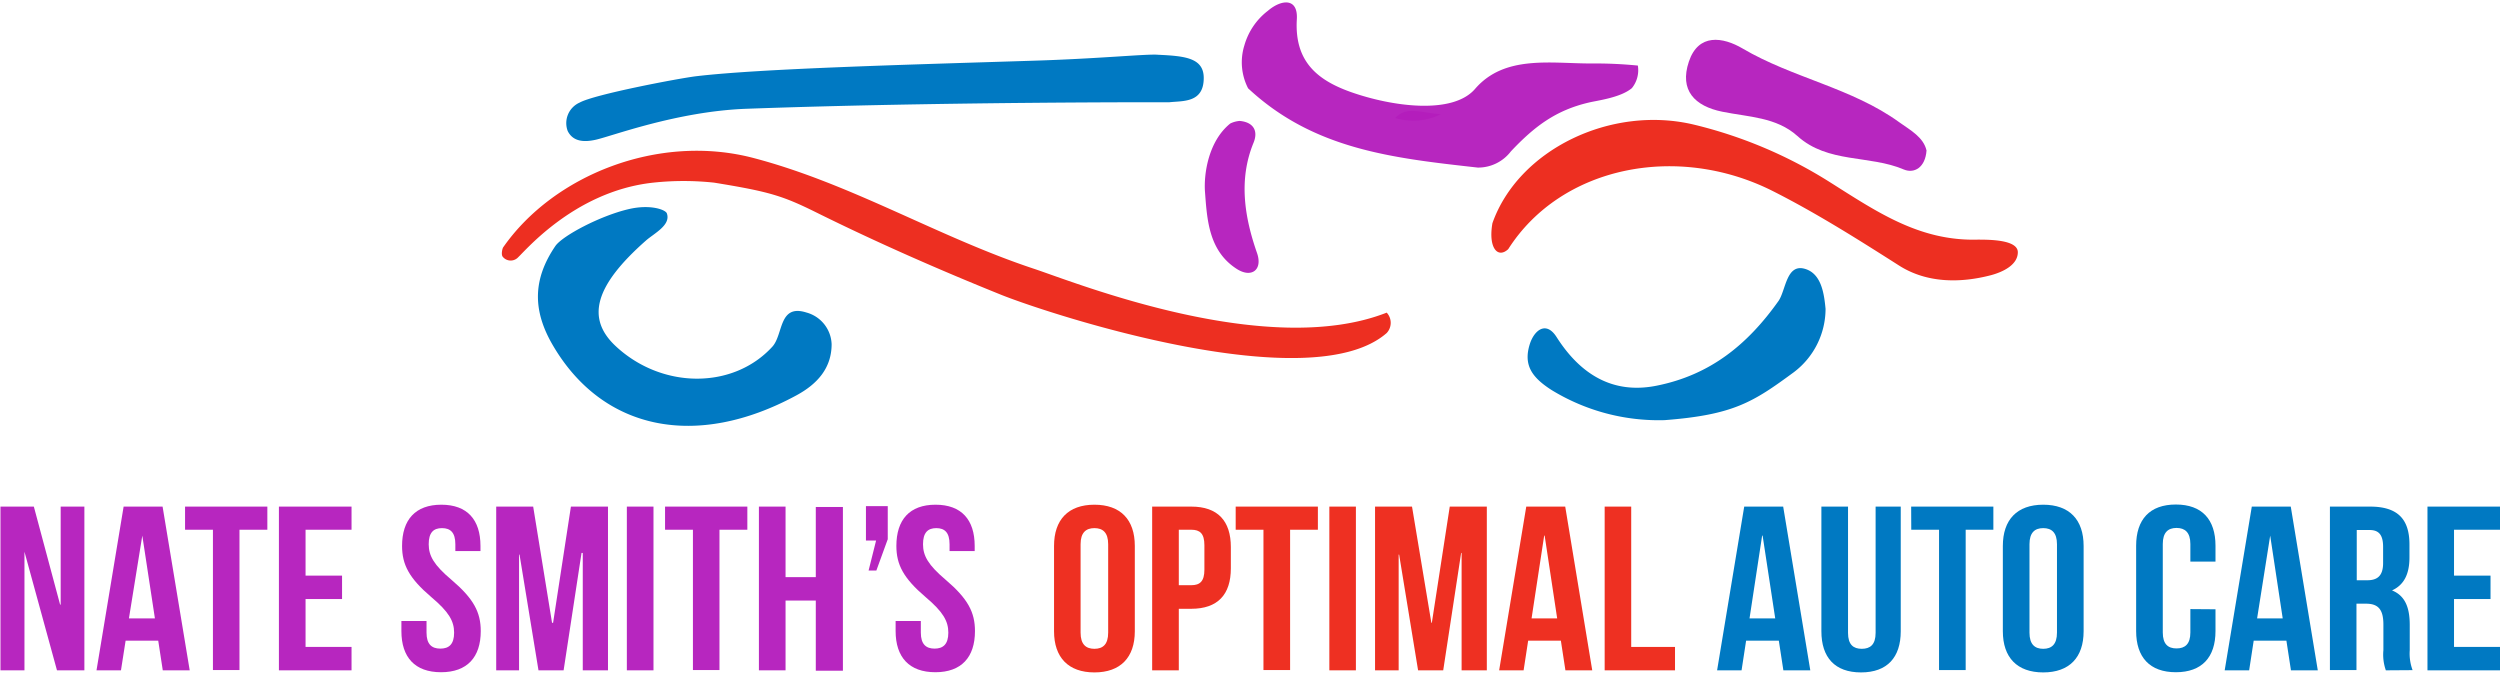 <svg width="326" height="88" id="Layer_1" data-name="Layer 1" xmlns="http://www.w3.org/2000/svg" viewBox="0 0 263.7 70.67"><defs><style>.cls-1{fill:#0079c2;}.cls-2{fill:#b726bf;}.cls-3{fill:#ed2f21;}.cls-4{fill:#b41dbc;}.cls-5{fill:#ee3022;}</style></defs><title>Logo</title><path class="cls-1" d="M898,526.63c.45,1.25-1.37,2.12-2.22,2.88-5.36,4.73-6.34,8.17-3.18,11.12,4.87,4.55,12.39,4.59,16.53.06,1.17-1.29.65-4.54,3.6-3.6a3.6,3.6,0,0,1,2.65,3.33c0,2.5-1.47,4.2-3.74,5.42-10.56,5.71-20.4,3.68-25.65-5.27-2.12-3.61-2.2-6.91.26-10.51.77-1.08,4.69-3.16,7.69-3.87C896.25,525.64,897.86,526.24,898,526.63Z" transform="translate(-827.66 -504.38)"/><path class="cls-1" d="M890.47,518.87c-1.1.24-2.34.26-2.93-.93a2.37,2.37,0,0,1,1.27-3c1.57-.87,10.59-2.58,12.32-2.78,6.87-.81,22.54-1.22,35.43-1.63,7-.21,12.15-.74,13.25-.63,2.82.13,4.82.32,4.82,2.45,0,2.64-2.18,2.4-3.63,2.56-.46,0-23.94-.06-44.69.69C899,515.89,892.17,518.5,890.47,518.87Z" transform="translate(-827.66 -504.38)"/><path class="cls-2" d="M958.92,508.9a7,7,0,0,1,2.48-3.64c1.4-1.2,3.19-1.41,3.05.9-.26,4.39,2.09,6.39,5.69,7.67,4.36,1.54,10.74,2.42,13.11-.33,3.1-3.59,7.94-2.68,12.24-2.68a45.17,45.17,0,0,1,4.93.22,3,3,0,0,1-.63,2.38c-1.19,1-3.56,1.29-4.54,1.52-3.49.82-5.73,2.51-8.22,5.15a4.35,4.35,0,0,1-3.49,1.71c-8.94-1-17.29-1.89-24.23-8.36A6,6,0,0,1,958.92,508.9Z" transform="translate(-827.66 -504.38)"/><path class="cls-3" d="M985.08,527.67c2.72-7.73,12.51-12.53,21.34-10.38a47.79,47.79,0,0,1,14.18,6c5,3.15,9.48,6.27,15.65,6.11,1.24,0,4.25,0,4.25,1.33s-1.56,2.08-2.83,2.42c-3.16.83-6.72.87-9.67-1-4.35-2.77-8.73-5.54-13.32-7.86-10.09-5.1-22.35-2.64-27.93,6.11C985.67,531.42,984.62,530.32,985.08,527.67Z" transform="translate(-827.66 -504.38)"/><path class="cls-3" d="M880.73,530.22c5.32-7.64,16.41-12.06,26.41-9.43,10.33,2.71,19.49,8.34,29.57,11.68,4.46,1.48,24.6,9.59,37.22,4.63a1.58,1.58,0,0,1,0,2.15c-8,7-35.29-1.9-40.59-4-6.6-2.66-13.14-5.53-19.52-8.69-3.63-1.8-5-2.22-10.83-3.17a30.11,30.11,0,0,0-6.44,0c-8.56.93-13.87,7.68-14.38,8a1.07,1.07,0,0,1-1.46-.16C880.48,531,880.66,530.31,880.73,530.22Z" transform="translate(-827.66 -504.38)"/><path class="cls-1" d="M1003.25,548.44a21.64,21.64,0,0,1-11.92-3.17c-2.08-1.33-3-2.63-2.31-4.84.46-1.46,1.71-2.51,2.83-.75,2.5,3.93,5.93,6.05,10.53,5.13,5.68-1.13,9.61-4.34,12.87-8.93.79-1.12.82-4,2.82-3.39,1.73.52,2,2.65,2.15,4.21a8.39,8.39,0,0,1-3.34,6.68C1012.56,546.56,1010.5,547.88,1003.25,548.44Z" transform="translate(-827.66 -504.38)"/><path class="cls-2" d="M1030.87,520c-.13,1.8-1.3,2.46-2.4,2-3.63-1.55-8-.62-11.22-3.53-2.22-2-5.17-2-7.91-2.56-2.93-.59-4.55-2.26-3.54-5.28s3.59-2.61,5.67-1.39c5.28,3.11,11.52,4.15,16.54,7.79C1029.19,517.87,1030.55,518.6,1030.87,520Z" transform="translate(-827.66 -504.38)"/><path class="cls-2" d="M958.42,516.88c1.4.12,2,1,1.46,2.31-1.6,3.9-.94,7.87.37,11.62.62,1.78-.58,2.67-2.12,1.69-3-1.91-3.15-5.27-3.37-8.17-.13-1.89.37-5.33,2.67-7.18A2.7,2.7,0,0,1,958.42,516.88Z" transform="translate(-827.66 -504.38)"/><path class="cls-4" d="M979.64,516.17a6.51,6.51,0,0,1-4.82.4C976.05,515.3,977.37,516,979.64,516.17Z" transform="translate(-827.66 -504.38)"/><path class="cls-2" d="M830.24,562.32h0v12.51h-2.53V557.56h3.52L834,567.9h.06V557.56h2.5v17.27h-2.89Z" transform="translate(-827.66 -504.38)"/><path class="cls-2" d="M847.67,574.83h-2.84l-.48-3.13h-3.44l-.49,3.13h-2.58l2.86-17.27h4.11Zm-6.41-5.48H844l-1.33-8.73h0Z" transform="translate(-827.66 -504.38)"/><path class="cls-2" d="M847.18,557.56h8.68V560h-2.94v14.8h-2.8V560h-2.94Z" transform="translate(-827.66 -504.38)"/><path class="cls-2" d="M859.89,564.84h3.85v2.47h-3.85v5.05h4.85v2.47h-7.66V557.56h7.66V560h-4.85Z" transform="translate(-827.66 -504.38)"/><path class="cls-2" d="M874.21,557.36c2.73,0,4.13,1.58,4.13,4.35v.54h-2.65v-.72c0-1.23-.51-1.7-1.41-1.7s-1.4.47-1.4,1.7.56,2.2,2.4,3.75c2.35,2,3.09,3.43,3.09,5.41,0,2.76-1.43,4.34-4.19,4.34s-4.18-1.58-4.18-4.34v-1.06h2.65v1.23c0,1.23.56,1.68,1.46,1.68s1.45-.45,1.45-1.68-.56-2.2-2.4-3.75c-2.35-2-3.09-3.43-3.09-5.4C870.07,558.94,871.48,557.36,874.21,557.36Z" transform="translate(-827.66 -504.38)"/><path class="cls-2" d="M885.89,569.82H886l1.88-12.26h3.91v17.27h-2.66V562.45H889l-1.89,12.38h-2.65l-2-12.21h-.05v12.21H880V557.56h3.9Z" transform="translate(-827.66 -504.38)"/><path class="cls-2" d="M893.78,557.56h2.81v17.27h-2.81Z" transform="translate(-827.66 -504.38)"/><path class="cls-2" d="M897.81,557.56h8.68V560h-2.94v14.8h-2.8V560h-2.94Z" transform="translate(-827.66 -504.38)"/><path class="cls-2" d="M910.52,574.83h-2.81V557.56h2.81V565h3.19v-7.4h2.86v17.27h-2.86v-7.4h-3.19Z" transform="translate(-827.66 -504.38)"/><path class="cls-2" d="M926.34,557.36c2.73,0,4.13,1.58,4.13,4.35v.54h-2.65v-.72c0-1.23-.51-1.7-1.4-1.7s-1.4.47-1.4,1.7.56,2.2,2.39,3.75c2.35,2,3.09,3.43,3.09,5.41,0,2.76-1.43,4.34-4.18,4.34s-4.19-1.58-4.19-4.34v-1.06h2.66v1.23c0,1.23.56,1.68,1.45,1.68s1.45-.45,1.45-1.68-.56-2.2-2.39-3.75c-2.35-2-3.09-3.43-3.09-5.4C922.21,558.94,923.61,557.36,926.34,557.36Z" transform="translate(-827.66 -504.38)"/><path class="cls-5" d="M938.84,561.71c0-2.77,1.5-4.35,4.26-4.35s4.26,1.58,4.26,4.35v9c0,2.76-1.51,4.34-4.26,4.34s-4.26-1.58-4.26-4.34Zm2.8,9.15c0,1.23.56,1.7,1.46,1.7s1.45-.47,1.45-1.7v-9.33c0-1.23-.56-1.7-1.45-1.7s-1.46.47-1.46,1.7Z" transform="translate(-827.66 -504.38)"/><path class="cls-5" d="M957.49,561.83v2.24c0,2.77-1.38,4.27-4.19,4.27H952v6.49h-2.81V557.56h4.13C956.11,557.56,957.49,559.07,957.49,561.83ZM952,560v5.85h1.32c.9,0,1.38-.4,1.38-1.63v-2.59c0-1.24-.48-1.63-1.38-1.63Z" transform="translate(-827.66 -504.38)"/><path class="cls-5" d="M958,557.56h8.67V560h-2.93v14.8h-2.81V560H958Z" transform="translate(-827.66 -504.38)"/><path class="cls-5" d="M967.88,557.56h2.8v17.27h-2.8Z" transform="translate(-827.66 -504.38)"/><path class="cls-5" d="M978.64,569.82h.05l1.89-12.26h3.91v17.27h-2.66V562.45h-.05l-1.89,12.38h-2.65l-2-12.21h-.05v12.21H972.7V557.56h3.9Z" transform="translate(-827.66 -504.38)"/><path class="cls-5" d="M995.61,574.83h-2.83l-.48-3.13h-3.45l-.48,3.13h-2.58l2.86-17.27h4.11Zm-6.4-5.48h2.7l-1.32-8.73h-.05Z" transform="translate(-827.66 -504.38)"/><path class="cls-5" d="M996.92,557.56h2.8v14.8h4.62v2.47h-7.42Z" transform="translate(-827.66 -504.38)"/><path class="cls-1" d="M1018.61,574.83h-2.84l-.48-3.13h-3.45l-.48,3.13h-2.58l2.86-17.27h4.11Zm-6.41-5.48h2.71l-1.33-8.73h-.05Z" transform="translate(-827.66 -504.38)"/><path class="cls-1" d="M1022.59,557.56v13.32c0,1.24.56,1.68,1.45,1.68s1.46-.44,1.46-1.68V557.56h2.65v13.15c0,2.76-1.43,4.34-4.19,4.34s-4.18-1.58-4.18-4.34V557.56Z" transform="translate(-827.66 -504.38)"/><path class="cls-1" d="M1029.25,557.56h8.67V560H1035v14.8h-2.81V560h-2.93Z" transform="translate(-827.66 -504.38)"/><path class="cls-1" d="M1038.92,561.71c0-2.77,1.5-4.35,4.26-4.35s4.26,1.58,4.26,4.35v9c0,2.76-1.5,4.34-4.26,4.34s-4.26-1.58-4.26-4.34Zm2.81,9.15c0,1.23.56,1.7,1.45,1.7s1.45-.47,1.45-1.7v-9.33c0-1.23-.56-1.7-1.45-1.7s-1.45.47-1.45,1.7Z" transform="translate(-827.66 -504.38)"/><path class="cls-1" d="M1061.35,568.39v2.3c0,2.76-1.43,4.34-4.18,4.34s-4.19-1.58-4.19-4.34v-9c0-2.77,1.43-4.35,4.19-4.35s4.18,1.58,4.18,4.35v1.67h-2.65v-1.85c0-1.23-.57-1.7-1.46-1.7s-1.45.47-1.45,1.7v9.33c0,1.23.56,1.68,1.45,1.68s1.46-.45,1.46-1.68v-2.47Z" transform="translate(-827.66 -504.38)"/><path class="cls-1" d="M1072.14,574.83h-2.83l-.48-3.13h-3.45l-.48,3.13h-2.58l2.86-17.27h4.11Zm-6.4-5.48h2.7l-1.32-8.73h0Z" transform="translate(-827.66 -504.38)"/><path class="cls-1" d="M1079.32,574.83a5,5,0,0,1-.26-2.12V570c0-1.61-.56-2.2-1.84-2.2h-1v7h-2.8V557.56h4.23c2.91,0,4.16,1.31,4.16,4v1.36c0,1.78-.59,2.91-1.84,3.48v0c1.41.57,1.87,1.85,1.87,3.65v2.66a5,5,0,0,0,.3,2.1Zm-3.07-14.8v5.3h1.1c1.05,0,1.68-.44,1.68-1.82v-1.7c0-1.24-.43-1.78-1.42-1.78Z" transform="translate(-827.66 -504.38)"/><path class="cls-1" d="M1086.51,564.84h3.85v2.47h-3.85v5.05h4.85v2.47h-7.65V557.56h7.65V560h-4.85Z" transform="translate(-827.66 -504.38)"/><path class="cls-2" d="M920.07,561.14H919v-3.63h2.3V561l-1.2,3.3h-.82Z" transform="translate(-827.66 -504.38)"/></svg>